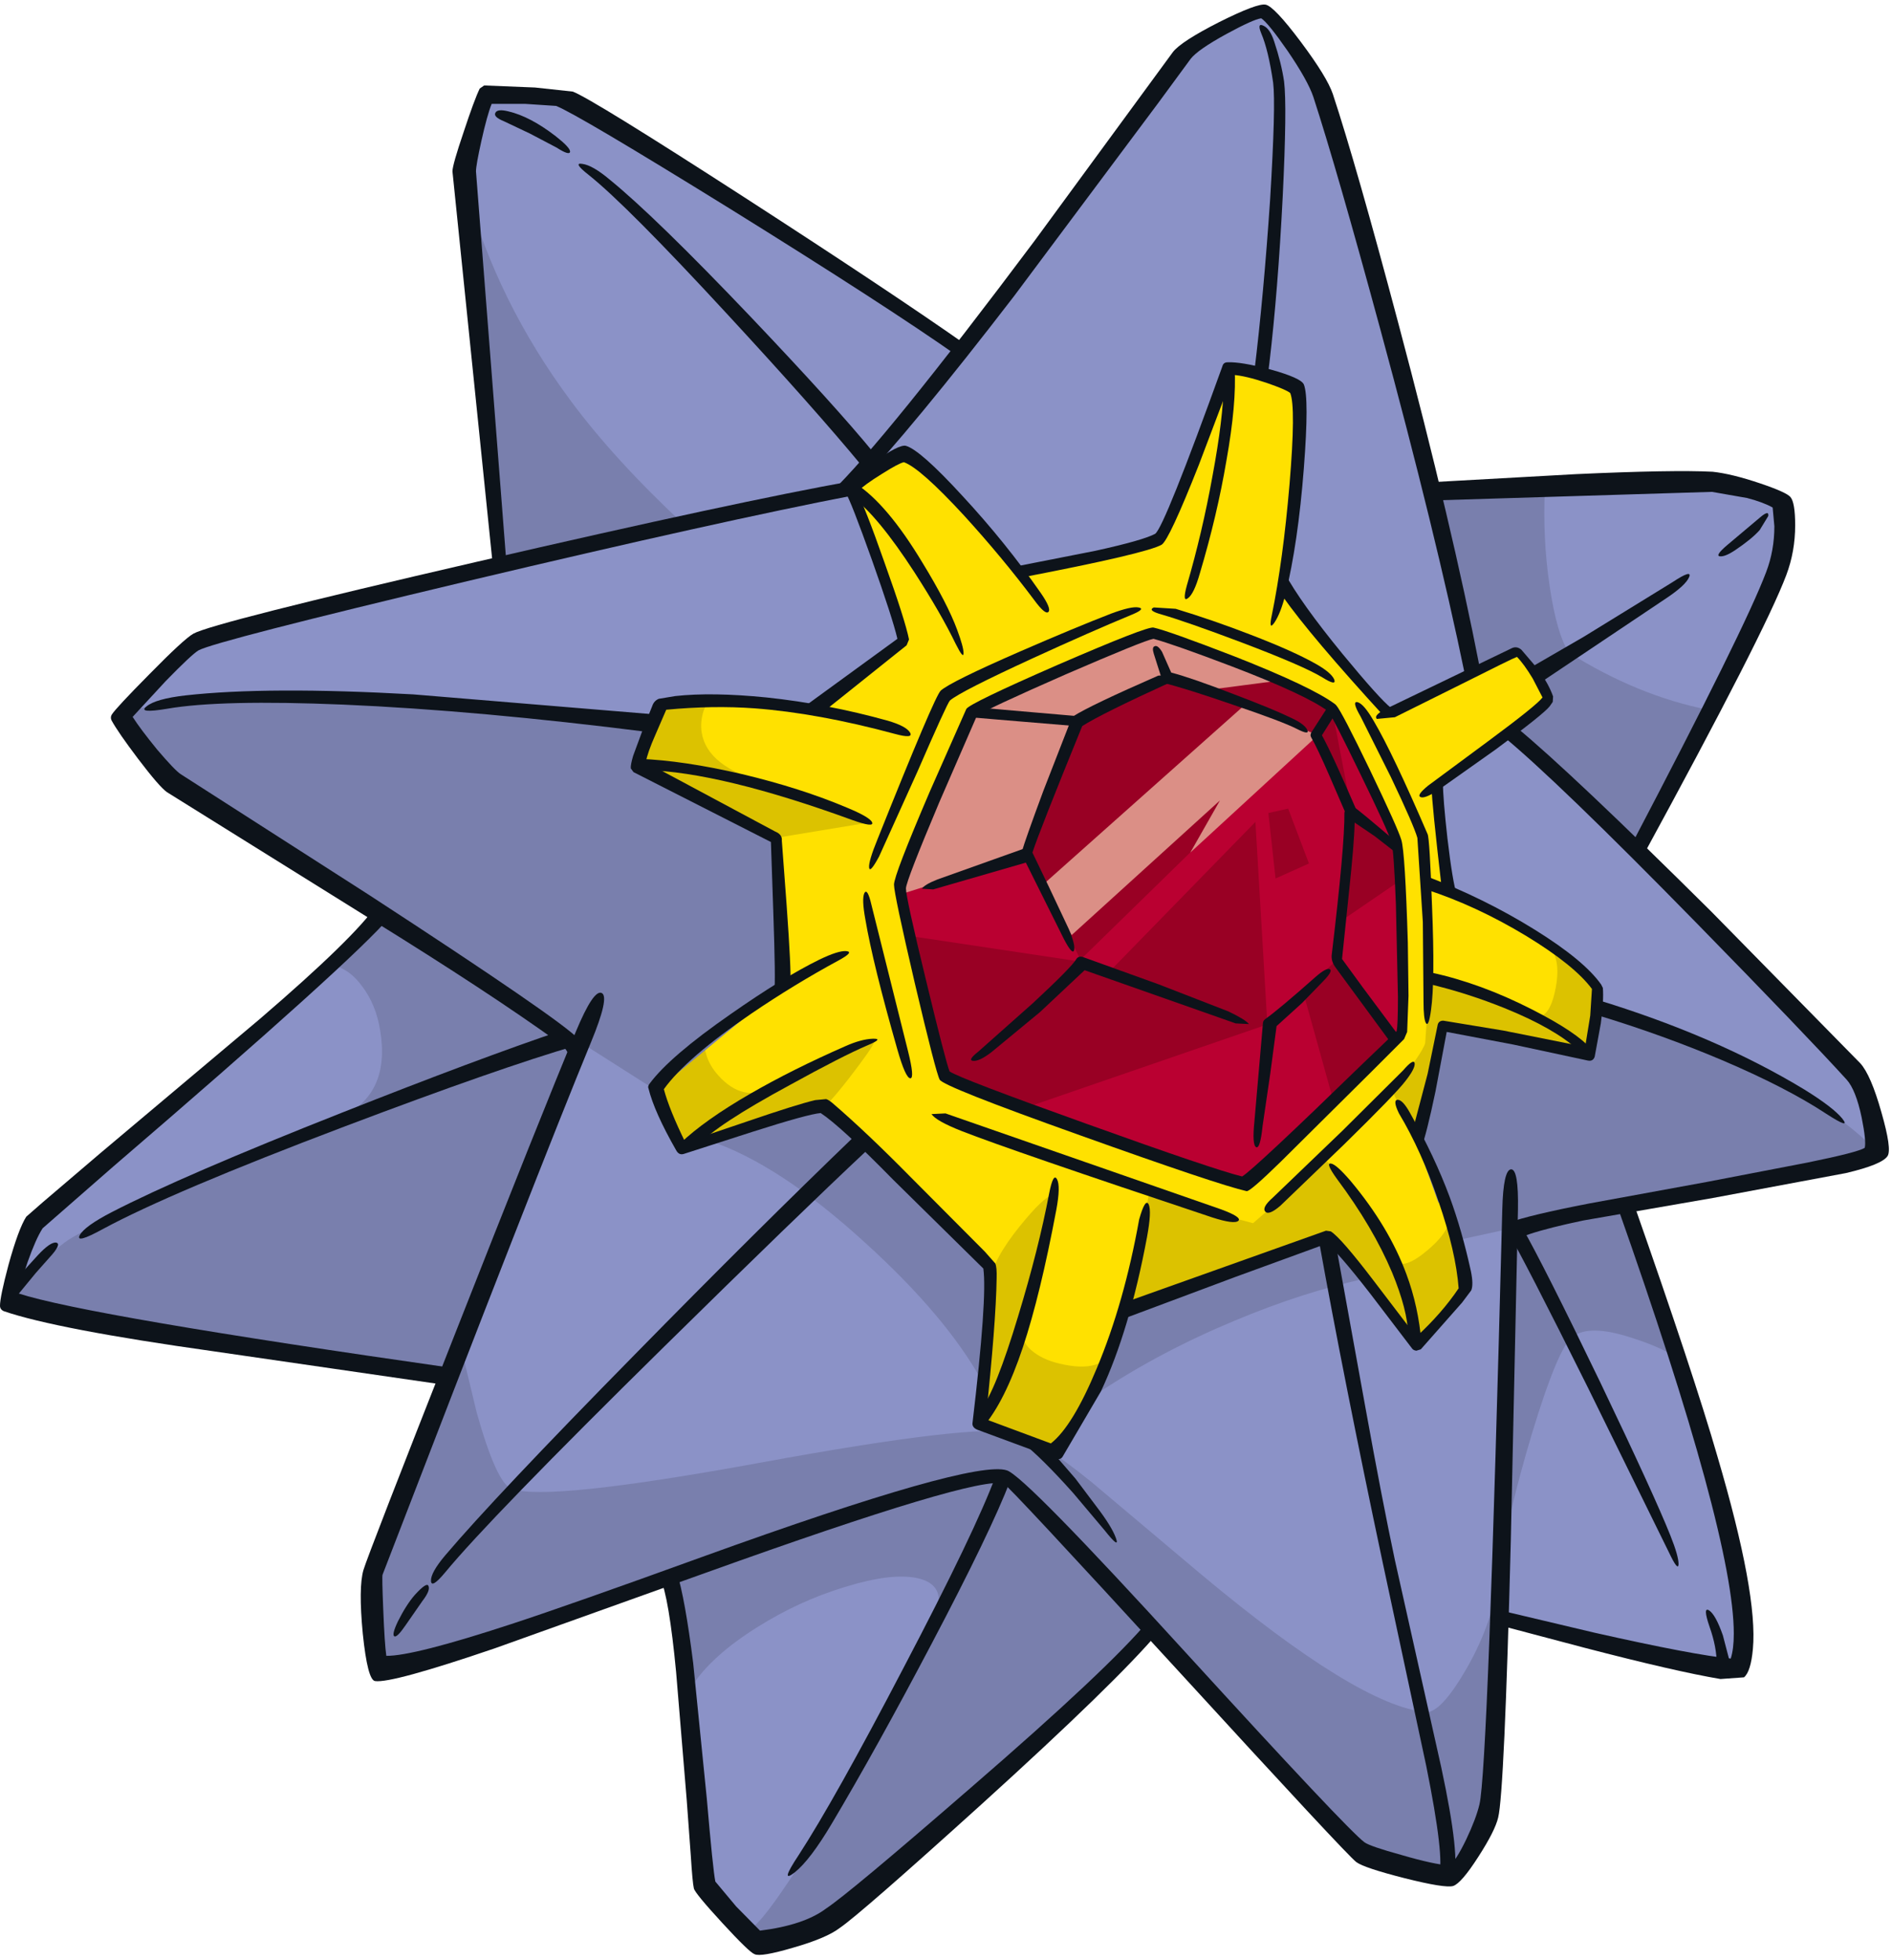 <?xml version='1.0' encoding='utf-8'?>
<svg xmlns="http://www.w3.org/2000/svg" version="1.1" width="277px" height="287px" viewBox="0.0 -0.25 277.45 286.6"><g><path fill="#8b92c7" d="M31.5 195.55 Q8.0 191.75 1.8 189.55 1.8 188.55 3.05 184.9 4.4 180.85 5.6 179.0 L28.75 158.9 Q52.4 138.3 56.7 133.15 81.4 149.2 84.3 152.25 84.65 152.6 84.95 154.3 77.8 171.95 66.6 200.8 L31.5 195.55"/><path fill="#8b92c7" d="M81.75 14.05 Q84.7 15.15 107.4 29.25 130.75 43.75 141.15 51.1 130.65 64.4 123.85 71.45 107.6 74.6 73.5 82.55 L69.0 24.45 Q69.0 23.4 69.9 19.35 70.9 15.05 71.55 13.75 L76.7 13.75 81.75 14.05"/><path fill="#8b92c7" d="M260.7 73.25 Q261.75 78.2 259.75 83.45 257.0 90.75 250.2 103.9 L239.7 124.05 Q226.5 110.7 220.2 105.35 L220.75 104.65 Q220.65 103.9 219.25 101.6 217.75 99.2 216.65 98.25 L215.7 98.5 Q213.3 87.3 209.55 71.95 L230.7 70.85 Q243.95 70.25 251.1 70.65 254.05 70.9 256.75 71.65 259.4 72.4 260.7 73.25"/><path fill="#8b92c7" d="M129.75 219.0 Q144.85 214.05 147.4 214.9 148.85 215.35 169.0 237.5 159.7 248.65 121.6 279.9 L118.8 281.45 Q115.7 282.8 111.25 283.3 110.65 283.1 107.45 279.55 104.25 276.0 104.15 275.5 103.95 274.65 102.05 254.65 100.2 235.45 98.5 230.1 122.1 221.55 129.75 219.0"/><path fill="#8b92c7" d="M199.85 35.4 Q205.2 54.5 209.55 71.95 213.8 89.35 217.4 102.5 223.7 107.85 230.85 115.0 L239.7 124.05 260.05 145.1 271.4 157.15 Q272.7 158.55 273.7 162.45 274.7 166.3 274.2 168.0 273.9 168.95 261.8 171.3 L237.9 175.8 Q224.75 178.35 221.05 179.8 L219.55 236.2 Q218.7 260.25 217.75 264.15 217.15 266.5 215.65 269.65 213.95 273.1 212.85 273.75 210.65 273.65 205.6 272.25 200.65 270.85 199.65 270.15 197.7 268.7 188.1 258.35 L169.0 237.5 Q148.85 215.35 147.4 214.9 144.85 214.05 129.75 219.0 122.1 221.55 98.5 230.1 80.5 236.6 71.8 239.35 59.15 243.35 55.95 242.9 55.55 240.25 55.3 235.9 55.0 231.05 55.3 230.0 L66.6 200.8 Q77.8 171.95 84.95 154.3 84.65 152.6 84.3 152.25 81.4 149.2 56.7 133.15 47.75 127.3 36.2 120.0 L26.05 113.55 Q25.0 112.85 22.15 109.4 19.35 105.95 18.5 104.4 L23.1 99.25 Q27.45 94.75 28.7 94.0 30.0 93.3 43.3 89.9 L73.5 82.55 Q107.6 74.6 123.85 71.45 130.65 64.4 141.15 51.1 149.9 40.05 161.7 24.15 L174.0 7.45 Q175.15 5.95 179.8 3.4 184.3 1.0 185.15 1.15 186.05 1.35 189.2 5.9 192.5 10.65 193.35 13.3 195.45 19.65 199.85 35.4"/><path fill="#ffe100" d="M170.05 78.2 Q171.6 77.3 180.15 53.35 182.0 53.25 185.95 54.6 189.75 55.9 189.9 56.5 190.9 59.75 190.05 69.5 189.3 78.05 187.8 85.9 189.7 88.75 195.75 95.45 L203.85 104.0 Q207.3 102.6 222.35 95.05 223.6 96.15 225.35 98.75 227.15 101.45 226.95 102.1 226.8 102.65 219.7 107.85 211.6 113.75 210.6 114.65 210.65 117.15 211.35 122.65 L212.5 130.4 Q218.35 132.45 225.5 137.1 231.6 141.05 234.0 143.6 L233.85 148.9 Q233.55 152.2 233.1 153.85 L221.05 151.4 211.6 149.8 Q211.35 152.05 210.1 157.45 L207.9 165.7 Q214.05 179.5 214.95 188.75 L212.6 191.4 207.3 196.4 201.4 188.3 Q196.6 181.75 195.0 180.75 192.75 181.5 181.6 185.7 L165.55 191.5 Q163.6 197.15 159.7 204.15 L154.85 212.3 143.5 207.95 144.6 199.05 Q145.7 189.85 145.55 185.05 L131.95 171.75 Q124.85 164.75 121.3 161.7 119.5 161.8 110.9 164.5 L100.4 167.85 98.45 163.95 Q97.1 161.2 96.45 158.65 99.0 155.3 105.3 150.65 L115.0 144.05 Q115.1 143.3 114.4 135.3 113.6 126.9 113.9 122.6 113.65 122.2 105.2 117.8 L93.75 111.9 Q93.95 110.35 95.3 107.05 L97.2 102.6 Q100.65 102.2 107.25 102.4 L120.2 103.25 Q122.3 101.25 132.45 93.45 131.9 90.6 128.7 81.2 125.55 71.95 124.75 70.65 125.65 69.5 128.8 67.75 131.85 66.1 132.45 66.25 133.8 66.65 139.15 71.75 144.95 77.4 149.45 83.1 153.2 83.0 161.3 80.95 168.7 79.05 170.05 78.2"/><path fill="#8b92c7" d="M221.05 179.8 Q224.75 178.35 237.9 175.8 246.15 199.25 250.25 213.9 256.9 237.75 254.35 243.4 247.4 242.85 234.55 239.85 L219.55 236.2 221.05 179.8"/><path fill="#ba0031" d="M169.3 92.0 Q171.25 92.4 180.75 96.0 192.1 100.35 195.45 102.85 196.15 103.65 200.25 112.1 204.4 120.65 204.85 122.35 205.4 124.15 205.75 137.2 206.1 150.3 205.55 150.75 L194.0 161.85 Q182.9 172.5 182.3 172.35 178.5 171.5 158.85 164.5 139.1 157.45 138.7 156.7 138.25 155.85 135.25 143.4 132.2 130.75 132.2 129.3 132.2 128.05 137.4 115.85 142.25 104.35 142.75 103.55 143.0 103.0 155.75 97.4 168.55 91.8 169.3 92.0"/><path fill="#797fad" d="M237.9 175.8 L242.1 186.95 246.6 199.0 Q244.45 197.15 239.25 195.5 233.0 193.45 230.55 195.4 228.45 197.05 224.7 209.4 221.2 221.05 219.75 230.05 L221.05 179.8 Q224.75 178.35 237.9 175.8"/><path fill="#797fad" d="M31.5 195.55 Q8.0 191.75 1.8 189.55 L1.95 188.6 Q7.7 182.65 10.1 181.1 15.7 177.6 40.95 167.35 67.5 156.55 83.6 151.6 L84.35 152.7 84.95 154.3 Q77.8 171.95 66.6 200.8 L31.5 195.55"/><path fill="#797fad" d="M137.35 235.9 Q138.7 231.65 134.5 230.75 130.7 229.95 123.9 232.05 117.15 234.1 111.05 237.95 104.4 242.1 101.45 246.6 L100.0 237.75 98.5 230.1 Q122.1 221.55 129.75 219.0 144.85 214.05 147.4 214.9 148.85 215.35 169.0 237.5 159.7 248.65 121.6 279.9 L118.8 281.45 Q115.7 282.8 111.25 283.3 L110.35 282.75 109.65 282.25 Q111.3 282.6 120.7 267.3 131.25 250.1 137.35 235.9"/><path fill="#797fad" d="M194.45 180.95 L197.15 183.5 200.3 186.8 Q191.05 188.8 181.05 193.0 170.1 197.55 160.95 203.65 L163.3 197.5 165.55 191.2 194.45 180.95"/><path fill="#797fad" d="M218.25 151.25 Q215.55 155.6 213.5 162.45 211.3 169.6 210.95 175.75 L207.6 166.35 209.95 157.75 Q211.35 151.95 211.6 149.8 L218.25 151.25"/><path fill="#797fad" d="M104.0 166.6 L113.5 163.85 Q120.45 161.75 121.3 161.7 124.1 163.75 130.5 170.05 L145.55 185.05 Q145.65 187.0 144.9 193.15 144.05 200.1 143.95 201.75 138.65 192.25 126.85 181.55 114.2 170.0 104.0 166.6"/><path fill="#797fad" d="M226.55 70.95 Q226.2 78.25 227.25 85.3 228.3 92.4 230.1 95.05 240.15 101.35 250.45 103.4 242.65 118.15 239.7 124.05 227.8 112.0 221.35 106.6 L227.05 101.9 Q226.95 101.15 225.35 98.65 223.7 96.0 222.55 95.05 222.4 95.05 215.7 98.5 213.3 87.3 209.55 71.95 L226.55 70.95"/><path fill="#797fad" d="M85.2 79.55 L72.9 82.25 Q70.0 35.0 68.35 27.05 72.95 43.65 83.7 58.1 90.1 66.75 100.45 76.4 L85.2 79.55"/><path fill="#797fad" d="M48.35 140.85 L55.5 133.35 82.9 151.85 Q56.4 160.85 49.95 163.2 57.3 159.75 55.75 150.45 55.15 146.65 53.1 143.95 51.0 141.1 48.35 140.85"/><path fill="#dcc200" d="M164.7 192.3 L166.8 183.15 168.5 174.35 Q170.0 174.7 176.65 176.8 L183.75 178.7 189.3 173.9 194.15 169.4 Q195.15 169.6 199.05 175.4 202.75 180.8 204.05 183.6 205.25 186.15 209.35 182.65 213.35 179.3 212.6 176.45 215.7 187.1 215.1 188.2 L212.25 192.1 Q209.5 195.25 207.45 196.1 205.65 193.55 201.1 188.15 196.05 182.1 194.45 180.95 187.3 183.25 175.3 188.0 L164.7 192.3"/><path fill="#dcc200" d="M234.3 144.15 L233.95 148.6 Q233.5 152.6 232.7 153.45 L222.75 151.75 Q213.55 149.85 211.9 149.95 211.15 153.75 207.6 166.35 L205.3 161.75 204.05 159.0 207.5 154.9 Q208.85 152.95 209.0 152.25 L209.3 147.75 209.45 143.1 Q216.25 144.55 224.7 148.25 227.2 149.25 228.15 144.1 228.95 139.75 226.95 137.85 234.3 143.4 234.3 144.15"/><path fill="#dcc200" d="M113.25 158.8 Q118.75 155.5 121.9 154.1 125.35 152.5 128.2 152.1 128.05 152.85 124.5 157.45 120.8 162.2 120.3 161.85 L110.4 164.45 99.8 167.5 95.8 158.55 99.0 155.6 Q102.5 152.45 103.8 151.7 103.05 152.25 103.55 153.9 104.0 155.55 105.35 157.05 108.95 161.05 113.25 158.8"/><path fill="#dcc200" d="M150.05 194.05 Q149.5 195.75 151.2 197.3 152.8 198.7 155.4 199.3 161.9 200.85 163.3 196.8 161.9 201.3 155.05 212.15 L143.5 207.95 Q144.35 201.55 144.8 193.9 L145.1 187.35 Q145.6 184.05 149.5 179.2 153.1 174.75 154.35 174.6 154.05 178.0 152.7 184.1 151.45 189.55 150.05 194.05"/><path fill="#dcc200" d="M112.3 114.15 L127.4 119.95 113.75 122.2 93.55 111.9 96.85 102.35 103.8 102.15 103.2 103.5 Q102.65 105.15 102.9 106.75 103.7 111.8 112.3 114.15"/><path fill="#797fad" d="M160.05 216.65 L176.2 230.25 Q199.25 249.5 209.1 250.4 211.3 250.55 215.1 243.95 219.15 236.85 219.75 230.05 219.25 262.5 218.8 264.65 218.45 266.6 216.35 270.4 214.0 274.65 212.55 274.95 211.05 275.25 206.25 273.8 201.55 272.4 200.2 271.4 L175.0 243.85 Q150.3 216.95 147.1 215.75 144.1 214.65 100.55 229.65 56.85 244.7 55.5 244.35 55.1 244.25 54.7 238.15 54.3 232.05 54.65 230.35 L67.45 196.25 69.9 206.45 Q72.8 216.8 75.0 217.65 80.15 219.55 111.35 213.85 143.2 208.0 149.0 209.45 152.1 210.25 160.05 216.65"/><path fill="#797fad" d="M17.4 104.5 Q19.7 102.65 30.65 101.85 52.55 100.15 95.8 105.2 L93.55 111.9 113.75 122.2 115.15 143.65 96.25 159.25 24.25 113.45 17.4 104.5"/><path fill="#797fad" d="M232.75 154.05 L234.5 147.0 250.2 152.8 Q267.35 160.15 274.9 167.85 L213.9 181.15 Q209.65 167.85 208.15 165.6 L211.9 149.95 232.75 154.05"/><path fill="#990024" d="M158.2 140.3 L158.45 140.05 158.6 140.35 158.2 140.3 158.05 140.4 162.55 141.95 184.1 119.85 185.85 149.55 150.0 161.9 Q138.9 157.8 138.55 157.2 L133.55 136.6 158.2 140.3 M169.35 91.9 Q171.45 92.45 180.7 96.15 191.9 100.65 195.3 103.15 L197.85 116.4 192.9 106.4 158.45 140.05 150.9 124.8 Q138.2 127.8 132.65 129.85 L137.05 116.6 142.75 103.45 Q143.05 102.95 155.8 97.35 168.6 91.75 169.35 91.9"/><path fill="#990024" d="M205.05 123.4 L205.4 128.4 196.7 134.35 198.1 117.7 205.05 123.4"/><path fill="#990024" d="M195.95 140.15 Q197.85 141.9 200.7 146.1 202.95 149.45 204.25 151.9 L195.45 160.45 191.1 144.8 195.95 140.15"/><path fill="#990024" d="M186.0 118.55 L188.9 117.9 191.95 125.95 187.05 128.15 186.0 118.55"/><path fill="#db8f86" d="M175.85 94.35 Q183.65 96.95 187.4 99.15 L176.7 100.55 171.15 98.35 Q164.65 101.6 158.1 104.8 L150.4 124.65 131.65 130.6 133.7 124.15 142.7 104.0 168.8 92.2 175.85 94.35"/><path fill="#db8f86" d="M193.25 107.15 L174.55 124.35 178.9 116.7 157.15 136.45 152.95 129.05 182.65 102.6 193.25 107.15"/><path fill="#0d131a" d="M188.8 6.75 Q185.95 2.65 184.95 2.0 183.8 2.15 179.85 4.3 175.65 6.6 174.6 7.95 L169.9 14.35 148.7 42.75 Q133.9 62.0 125.2 71.2 124.65 71.75 123.05 71.85 121.45 71.95 121.75 71.65 129.8 63.9 151.7 34.65 L172.0 6.95 Q173.2 5.4 178.8 2.55 184.4 -0.25 185.6 0.0 186.85 0.25 190.75 5.45 194.6 10.6 195.45 13.1 198.9 23.55 205.05 46.7 212.95 76.4 217.0 97.25 217.05 97.6 216.0 98.15 214.95 98.75 214.85 98.4 210.6 77.75 202.4 47.55 196.05 24.15 192.6 13.55 191.8 11.15 188.8 6.75"/><path fill="#0d131a" d="M251.15 68.5 Q253.95 68.8 258.1 70.2 261.95 71.5 262.55 72.2 263.25 73.0 263.25 76.35 263.25 80.2 261.95 83.65 258.8 92.05 240.9 124.9 240.7 125.3 239.2 123.3 255.9 91.45 259.0 83.2 260.2 80.05 260.2 76.5 L259.95 73.75 Q258.65 73.0 256.2 72.35 L251.05 71.45 210.4 72.7 209.55 70.05 231.1 68.85 Q245.35 68.2 251.15 68.5"/><path fill="#0d131a" d="M84.0 12.75 Q86.85 13.85 109.15 28.25 130.8 42.25 141.75 49.95 L140.6 51.65 Q130.1 44.25 107.0 29.9 84.7 16.1 81.55 14.85 L77.0 14.55 72.1 14.55 Q71.45 16.15 70.6 19.95 69.8 23.55 69.8 24.45 L74.3 82.4 72.3 82.55 66.35 24.45 Q66.35 23.5 68.0 18.65 69.55 13.95 70.35 12.3 L71.0 11.85 78.45 12.15 84.0 12.75"/><path fill="#0d131a" d="M125.05 69.85 Q125.4 70.6 125.25 71.95 105.8 75.7 68.5 84.55 31.55 93.35 29.1 94.7 28.1 95.3 24.3 99.2 L19.45 104.45 Q20.6 106.25 23.05 109.25 25.65 112.3 26.5 112.85 L54.1 130.55 Q82.2 148.85 84.85 151.7 85.25 152.1 85.5 153.15 85.85 154.4 84.85 156.25 83.8 158.15 83.8 157.25 83.8 154.95 83.3 153.8 82.9 152.9 81.9 152.2 71.7 144.85 54.5 134.2 L24.5 115.5 Q23.4 114.75 20.25 110.6 17.3 106.7 16.35 104.95 16.15 104.5 16.4 104.1 17.05 103.1 21.85 98.25 26.95 93.05 28.35 92.25 31.2 90.65 69.95 81.7 108.25 72.85 125.05 69.85"/><path fill="#0d131a" d="M220.3 176.7 Q220.45 170.85 221.6 170.8 222.7 170.8 222.6 176.7 L221.55 225.3 Q220.6 262.2 219.7 265.85 219.25 267.8 216.8 271.6 214.3 275.5 213.1 275.9 211.9 276.25 205.95 274.75 200.05 273.25 198.9 272.4 197.55 271.4 172.6 244.15 147.95 217.25 147.2 216.9 143.35 215.65 103.55 229.95 L72.55 241.05 Q57.45 246.2 55.0 245.85 53.9 245.7 53.2 238.9 52.55 232.1 53.3 229.55 54.05 227.1 66.6 195.25 79.4 162.7 84.45 150.6 87.05 144.35 88.25 144.95 89.4 145.55 86.65 152.2 78.95 170.9 56.1 230.25 56.0 230.5 56.2 235.35 56.4 240.4 56.65 242.15 60.6 242.2 74.95 237.5 83.65 234.65 102.95 227.65 142.65 213.3 147.65 214.95 150.25 215.75 173.95 241.75 197.6 267.65 200.1 269.5 200.95 270.1 205.5 271.35 210.3 272.75 212.6 272.9 213.55 272.1 215.0 269.1 216.45 266.05 216.95 263.95 218.2 258.8 220.3 176.7"/><path fill="#0d131a" d="M220.25 107.15 Q220.1 107.05 221.15 106.45 222.2 105.85 222.4 106.0 230.45 112.65 250.95 133.0 L272.8 155.25 Q274.35 156.95 275.9 162.45 277.45 167.85 276.8 168.85 276.0 170.1 270.7 171.35 L251.2 175.0 232.2 178.3 Q222.15 180.4 220.85 182.05 220.7 182.25 220.75 180.5 220.75 178.8 221.15 178.65 224.3 177.5 233.1 175.8 L250.3 172.65 265.1 169.8 Q272.45 168.3 273.45 167.65 273.7 166.7 273.0 163.2 272.15 159.15 270.8 157.65 264.65 150.9 248.85 134.75 228.2 113.65 220.25 107.15"/><path fill="#0d131a" d="M55.25 132.05 Q55.4 131.8 56.45 132.65 57.45 133.45 57.2 133.75 51.65 140.3 16.6 170.4 L6.25 179.45 Q5.25 181.0 4.05 184.4 3.1 187.2 2.7 189.0 12.85 192.3 66.8 200.0 L65.5 202.45 31.4 197.5 Q8.25 194.25 0.55 191.6 0.0 191.35 0.0 190.8 0.0 189.5 1.25 184.8 2.7 179.55 3.85 177.75 L6.25 175.65 14.75 168.4 38.1 148.75 Q51.9 136.9 55.25 132.05"/><path fill="#0d131a" d="M99.15 244.55 Q98.1 233.55 96.8 230.65 L99.25 229.9 Q100.45 233.7 101.65 243.2 L103.65 263.1 Q104.55 273.55 104.9 275.25 L107.95 278.9 111.45 282.45 Q117.9 281.65 121.15 279.2 124.55 276.95 142.35 261.5 162.65 243.95 168.5 236.9 168.65 236.65 169.4 237.55 170.15 238.4 169.9 238.65 163.7 246.0 143.9 263.95 126.1 280.05 123.15 282.05 121.2 283.55 116.3 284.95 111.55 286.35 110.65 285.9 109.9 285.65 105.9 281.3 101.9 276.95 101.75 276.25 101.55 275.4 101.3 271.45 L100.7 263.25 99.15 244.55"/><path fill="#0d131a" d="M237.15 176.15 Q237.05 175.8 238.2 175.6 L239.55 175.75 Q248.4 200.95 251.85 212.9 257.8 233.1 257.05 241.15 256.75 244.45 255.75 245.3 L252.3 245.55 Q245.75 244.45 232.3 240.95 L219.45 237.55 219.45 235.35 233.8 238.75 Q248.45 242.05 253.8 242.55 254.25 241.15 254.25 238.9 254.25 224.55 237.15 176.15"/><path fill="#0d131a" d="M124.05 70.65 Q125.0 69.4 128.3 67.0 131.85 64.45 132.85 64.7 134.95 65.3 141.1 72.0 147.45 78.85 152.6 86.25 154.2 88.55 153.75 89.05 153.3 89.55 151.65 87.3 147.0 81.1 141.4 74.95 134.95 67.95 132.55 67.1 131.8 67.25 129.35 68.8 126.75 70.4 125.65 71.5 126.75 73.4 129.7 81.8 132.75 90.3 133.3 93.1 L132.95 93.95 120.75 103.7 119.2 103.45 117.8 103.05 131.6 93.0 Q130.9 90.0 127.85 81.4 124.8 72.85 124.0 71.55 L123.85 71.1 124.05 70.65"/><path fill="#0d131a" d="M125.0 72.2 Q124.6 71.9 124.95 71.0 125.25 70.1 125.5 70.25 130.1 73.25 135.25 81.8 138.95 87.85 140.35 91.65 141.3 94.2 141.3 95.1 141.3 96.05 140.15 93.75 138.0 89.3 134.1 83.25 128.75 75.0 125.0 72.2"/><path fill="#0d131a" d="M130.15 105.0 Q132.9 105.8 133.45 106.75 134.0 107.7 131.25 106.95 119.95 103.9 110.7 103.2 104.55 102.75 97.7 103.4 L96.1 107.1 Q94.95 109.7 94.7 111.1 L113.65 121.25 Q114.75 121.7 114.65 122.6 L115.35 132.0 Q116.05 141.75 115.9 143.45 115.85 144.0 113.55 144.75 113.75 143.2 113.4 133.05 L113.05 122.8 92.9 112.55 92.5 112.0 Q92.45 111.5 92.85 110.15 L94.25 106.35 95.65 102.85 Q95.9 102.1 96.6 101.8 L99.0 101.4 Q104.4 100.8 112.4 101.6 121.35 102.55 130.15 105.0"/><path fill="#0d131a" d="M124.3 117.8 Q127.65 119.2 127.9 119.95 128.15 120.7 125.05 119.6 105.7 112.55 94.7 112.25 94.15 112.25 93.8 111.45 93.5 110.6 93.75 110.6 100.25 110.85 108.85 112.85 117.45 114.9 124.3 117.8"/><path fill="#0d131a" d="M167.05 178.15 Q167.95 174.95 168.45 175.95 168.9 176.95 168.2 180.75 165.65 194.4 161.45 203.35 L155.85 212.9 Q155.55 213.45 154.85 213.25 L143.35 209.0 Q142.6 208.7 142.6 208.1 144.8 189.6 144.2 185.35 L131.0 172.35 Q123.25 164.45 120.35 162.55 118.5 162.7 110.35 165.3 L100.25 168.55 Q99.55 168.75 99.15 168.0 95.95 162.4 95.1 158.95 94.95 158.65 95.25 158.25 98.2 154.25 107.2 148.0 114.85 142.65 120.15 140.05 122.95 138.7 124.1 138.8 125.3 138.9 123.0 140.15 116.45 143.7 110.2 147.95 100.65 154.45 97.35 159.05 98.15 162.05 100.5 166.85 L109.5 163.8 Q116.95 161.25 119.55 160.65 L121.15 160.5 Q121.5 160.6 122.1 161.1 127.1 165.4 133.55 171.95 L144.4 182.85 145.95 184.6 Q146.2 185.15 146.15 186.8 146.05 193.35 144.55 207.45 L154.1 211.0 Q157.3 208.5 160.85 199.95 164.85 190.4 167.05 178.15"/><path fill="#0d131a" d="M115.8 158.45 Q105.0 164.3 102.35 167.3 101.8 167.9 100.65 167.6 99.5 167.25 99.75 167.0 103.3 163.6 110.05 159.7 116.2 156.15 123.95 152.75 126.3 151.7 128.0 151.65 129.65 151.6 127.25 152.6 123.6 154.15 115.8 158.45"/><path fill="#0d131a" d="M153.85 174.35 Q154.45 171.25 155.0 172.25 155.55 173.25 154.9 176.75 152.55 189.25 150.0 196.9 147.35 204.85 144.15 208.6 143.9 208.9 143.75 207.65 143.55 206.4 143.85 206.0 146.0 203.3 149.3 192.35 152.3 182.5 153.85 174.35"/><path fill="#0d131a" d="M200.95 189.05 Q196.1 182.8 194.55 181.7 L181.25 186.55 165.2 192.55 Q164.9 192.65 165.1 191.45 165.25 190.2 165.55 190.1 L194.45 179.8 195.15 179.9 Q196.65 180.85 201.45 187.15 L207.7 195.35 Q211.45 191.9 213.9 188.25 213.5 182.9 210.95 175.5 208.45 168.1 205.15 162.6 204.2 160.65 204.95 160.6 205.7 160.6 206.75 162.5 210.4 168.95 212.6 174.9 214.4 179.8 215.7 185.75 216.1 187.7 215.75 188.55 L214.4 190.35 208.35 197.2 207.7 197.4 Q207.25 197.35 207.05 197.05 L200.95 189.05"/><path fill="#0d131a" d="M196.05 172.2 Q194.35 169.85 195.15 169.95 195.9 170.0 198.05 172.5 203.7 179.25 206.25 186.2 208.0 190.9 208.45 196.25 L207.5 196.0 Q206.55 195.55 206.5 195.0 206.4 191.4 204.15 185.95 201.35 179.3 196.05 172.2"/><path fill="#0d131a" d="M209.1 129.75 Q208.85 129.65 208.8 128.65 208.7 127.65 209.0 127.75 217.65 131.05 225.05 135.65 232.3 140.15 234.8 143.7 L235.05 144.2 Q235.2 146.1 234.75 149.4 L233.85 154.3 Q233.6 155.0 232.85 154.85 L221.9 152.5 212.15 150.65 210.5 159.4 Q209.2 165.6 208.4 167.75 208.3 168.05 207.65 166.85 207.05 165.6 207.15 165.15 L209.35 156.8 210.8 149.75 Q210.9 149.0 211.65 149.0 L220.45 150.45 232.45 152.85 233.2 148.25 233.45 144.35 Q230.9 140.9 223.85 136.6 216.5 132.15 209.1 129.75"/><path fill="#0d131a" d="M209.95 115.0 Q209.95 114.65 210.8 114.25 L211.6 114.15 Q211.6 116.4 212.25 122.2 213.0 128.6 213.65 130.65 L212.6 130.5 Q211.45 129.95 211.4 129.4 209.95 116.9 209.95 115.0"/><path fill="#0d131a" d="M221.75 94.35 Q222.45 94.05 223.1 94.6 L225.75 97.7 Q227.15 99.75 227.75 101.45 L227.7 102.25 227.25 102.9 Q226.35 104.05 219.3 109.25 L210.75 115.3 Q208.85 116.5 208.3 116.2 207.7 115.95 209.4 114.55 209.85 114.2 218.25 108.0 225.35 102.75 226.2 101.6 L224.75 98.8 Q223.45 96.65 222.45 95.65 221.75 95.9 214.4 99.6 L204.55 104.5 201.9 104.75 Q201.35 104.15 203.6 103.1 L221.75 94.35"/><path fill="#0d131a" d="M186.3 53.5 Q190.8 54.75 191.2 55.7 192.0 57.65 191.2 68.0 190.35 78.95 188.5 86.5 187.8 89.25 186.9 90.6 186.0 91.9 186.5 89.55 188.15 81.5 189.1 70.35 190.05 59.0 189.2 56.95 188.6 56.45 185.7 55.45 182.55 54.4 180.8 54.3 L175.8 67.5 Q171.45 78.5 170.35 79.2 168.05 80.5 149.85 84.0 149.55 84.05 149.1 83.25 148.6 82.45 148.9 82.4 L160.6 80.1 Q167.65 78.55 169.4 77.6 170.75 76.6 179.25 53.05 179.4 52.45 180.0 52.45 181.95 52.35 186.3 53.5"/><path fill="#0d131a" d="M179.45 55.55 Q179.45 54.9 180.25 53.9 181.05 52.9 181.05 53.3 181.35 58.45 179.85 66.85 178.5 74.85 175.95 83.4 175.1 86.4 174.2 87.05 173.35 87.7 174.05 85.15 176.3 77.45 177.8 69.15 179.4 60.55 179.45 55.55"/><path fill="#0d131a" d="M188.15 86.85 Q187.6 86.05 187.9 84.6 L188.35 83.3 Q190.75 87.75 196.9 95.25 202.3 101.8 204.0 103.15 204.25 103.35 203.8 104.0 L203.05 104.45 Q192.2 92.6 188.15 86.85"/><path fill="#0d131a" d="M234.1 148.15 Q233.8 148.05 233.8 146.95 233.75 145.85 234.1 145.9 251.65 151.25 264.6 159.1 268.8 161.7 270.15 163.35 271.5 165.05 267.8 162.65 261.95 158.8 252.55 154.8 243.7 151.05 234.1 148.15"/><path fill="#0d131a" d="M220.9 179.6 Q220.75 179.35 221.9 179.2 223.05 179.05 223.15 179.2 226.5 185.1 234.65 202.0 242.6 218.6 244.95 224.5 246.15 227.5 246.15 228.7 246.1 229.85 244.75 227.0 L232.9 202.9 Q223.55 184.1 220.9 179.6"/><path fill="#0d131a" d="M250.7 237.9 Q249.65 234.85 250.65 235.5 251.6 236.15 252.65 239.15 L253.8 243.55 252.8 243.6 251.75 243.4 Q251.75 240.85 250.7 237.9"/><path fill="#0d131a" d="M193.4 181.2 L194.6 181.1 195.8 181.3 200.25 205.85 Q202.7 219.4 204.55 228.1 L211.35 258.5 Q214.25 272.0 213.1 274.85 213.05 275.05 212.0 274.85 210.9 274.7 211.0 274.4 211.9 271.95 209.15 258.3 L202.75 228.4 Q197.05 201.5 193.4 181.2"/><path fill="#0d131a" d="M146.05 215.65 L147.2 215.75 Q148.3 216.1 148.15 216.45 145.3 223.9 136.55 240.5 128.55 255.7 121.95 266.8 118.8 272.1 116.55 273.9 114.25 275.7 117.1 271.4 122.4 263.25 132.5 243.9 143.05 223.8 146.05 215.65"/><path fill="#0d131a" d="M161.95 223.7 L157.4 218.3 Q152.8 213.15 149.95 210.9 150.15 210.75 152.0 211.4 L153.85 211.7 157.7 216.15 160.75 220.2 Q163.05 223.2 163.65 224.9 164.25 226.6 161.95 223.7"/><path fill="#0d131a" d="M60.8 233.25 Q62.65 231.2 62.85 231.95 63.1 232.6 61.95 234.1 L59.45 237.7 Q58.25 239.45 57.85 239.3 57.4 239.1 58.35 237.1 59.55 234.7 60.8 233.25"/><path fill="#0d131a" d="M125.45 165.8 Q125.7 165.55 126.6 166.65 127.5 167.7 127.25 167.9 116.8 177.7 97.4 196.8 71.8 222.0 65.25 229.95 63.25 232.35 63.2 231.15 63.15 229.95 65.3 227.4 72.55 218.85 93.15 197.9 111.1 179.6 125.45 165.8"/><path fill="#0d131a" d="M5.5 183.45 Q7.4 181.4 8.25 181.55 9.1 181.75 7.2 183.8 L5.25 186.0 2.25 189.65 Q2.0 189.95 1.95 188.75 1.9 187.5 2.5 186.75 L5.5 183.45"/><path fill="#0d131a" d="M15.1 179.55 Q11.0 181.8 11.7 180.45 12.4 179.15 16.35 177.1 26.7 171.75 50.25 162.45 70.2 154.55 82.5 150.4 L83.8 151.45 Q84.8 152.6 84.5 152.65 73.3 155.9 50.45 164.55 25.1 174.15 15.1 179.55"/><path fill="#0d131a" d="M24.55 103.25 Q20.1 104.0 21.5 102.9 22.85 101.8 27.2 101.3 39.25 99.95 60.6 101.15 L96.2 104.1 Q96.55 104.15 96.1 105.45 95.65 106.75 95.3 106.7 70.1 103.5 50.35 102.65 32.35 101.9 24.55 103.25"/><path fill="#0d131a" d="M81.5 19.3 Q83.6 20.95 83.6 21.55 83.55 22.2 81.6 20.95 L77.7 18.9 73.9 17.1 Q72.3 16.45 72.65 15.85 72.95 15.25 74.55 15.65 77.75 16.4 81.5 19.3"/><path fill="#0d131a" d="M86.3 24.95 Q83.95 23.1 85.4 23.35 86.9 23.55 89.4 25.65 96.1 31.1 110.1 45.8 122.5 58.85 128.15 65.75 128.4 66.0 127.5 66.95 126.65 67.9 126.4 67.65 119.5 59.3 106.75 45.5 91.9 29.4 86.3 24.95"/><path fill="#0d131a" d="M258.1 75.2 Q259.45 74.05 259.3 75.0 L258.05 77.05 Q256.9 78.35 254.45 80.0 252.95 81.0 252.2 80.9 251.45 80.8 253.35 79.2 L258.1 75.2"/><path fill="#0d131a" d="M245.25 84.7 Q248.2 82.75 247.7 83.95 247.2 85.15 244.35 87.05 L225.7 99.55 Q225.45 99.75 224.9 98.5 224.4 97.3 224.65 97.1 L232.25 92.7 245.25 84.7"/><path fill="#0d131a" d="M209.45 143.6 Q209.1 143.55 209.35 142.7 209.55 141.9 209.9 141.95 217.1 143.5 224.65 147.35 231.3 150.75 233.25 153.1 233.5 153.4 232.7 153.55 231.85 153.75 231.35 153.25 227.95 150.15 220.85 147.25 215.2 144.95 209.45 143.6"/><path fill="#0d131a" d="M180.65 97.05 Q172.1 93.8 169.15 93.0 167.75 93.25 156.2 98.25 144.7 103.3 143.25 104.3 L137.75 116.95 Q132.9 128.45 132.85 129.6 132.85 130.95 135.8 143.1 138.65 154.9 139.25 156.45 140.95 157.55 159.4 164.15 177.9 170.8 182.15 171.85 183.95 170.75 199.95 155.2 L204.8 150.55 Q205.0 149.8 205.0 145.5 L204.7 131.95 Q204.4 124.05 204.05 122.85 203.55 121.15 199.5 112.85 195.55 104.7 194.8 103.65 191.5 101.2 180.65 97.05 M169.15 91.35 Q171.25 91.8 180.95 95.55 192.4 100.05 195.8 102.6 L195.95 102.75 Q196.75 103.65 200.9 112.25 205.0 120.8 205.5 122.5 206.05 124.3 206.45 137.55 L206.55 145.35 206.35 150.65 205.9 151.7 200.95 156.65 187.85 169.65 Q183.25 174.15 182.8 174.0 178.6 173.05 158.35 165.8 138.3 158.65 137.8 157.65 137.25 156.65 134.15 143.5 131.1 130.4 131.1 129.05 131.1 127.65 136.35 115.4 L141.7 103.3 Q142.1 102.5 155.15 96.8 168.2 91.15 169.15 91.35"/><path fill="#0d131a" d="M126.9 134.15 Q126.35 131.15 126.75 130.3 127.2 129.45 127.8 132.05 L133.15 153.45 Q134.15 157.45 133.5 157.45 132.8 157.45 131.6 153.25 128.0 140.65 126.9 134.15"/><path fill="#0d131a" d="M162.95 89.3 Q165.9 88.2 166.95 88.4 168.05 88.6 166.0 89.45 159.95 91.95 151.45 95.85 140.8 100.75 139.3 102.05 138.85 102.55 134.55 112.45 L128.9 124.95 Q127.55 127.45 127.45 126.55 127.35 125.65 128.7 122.35 137.05 101.45 137.95 100.6 139.4 99.3 149.6 94.85 157.65 91.35 162.95 89.3"/><path fill="#0d131a" d="M170.4 89.45 Q168.2 88.85 169.2 88.4 L172.4 88.6 Q177.85 90.25 183.4 92.4 189.65 94.8 193.0 96.7 195.2 97.95 195.65 98.95 196.05 100.0 193.9 98.65 191.1 96.95 181.85 93.45 174.0 90.5 170.4 89.45"/><path fill="#0d131a" d="M209.35 121.65 Q209.65 122.3 210.0 132.25 210.45 143.2 209.85 147.45 209.5 150.0 209.1 149.35 208.75 148.75 208.75 146.2 L208.65 134.55 207.85 122.2 Q207.35 120.4 203.95 113.25 L199.55 104.45 Q198.15 102.05 199.1 102.3 200.0 102.55 201.45 105.05 204.25 109.8 209.35 121.65"/><path fill="#0d131a" d="M179.0 176.65 Q182.15 177.8 181.6 178.35 181.0 178.9 177.75 177.85 148.2 168.0 141.05 165.2 137.25 163.7 136.6 162.7 L138.65 162.6 179.0 176.65"/><path fill="#0d131a" d="M197.1 167.15 L187.75 176.15 Q186.05 177.6 185.55 177.0 185.0 176.4 186.65 174.95 L196.85 165.15 205.75 156.3 Q207.3 154.5 207.45 155.25 207.55 156.0 206.1 157.85 204.7 159.7 197.1 167.15"/><path fill="#0d131a" d="M169.85 98.4 L171.75 98.3 Q172.75 98.75 171.9 99.25 161.4 104.05 158.7 105.8 152.4 121.25 151.4 124.35 L153.85 129.45 156.75 135.6 Q157.75 138.0 157.5 138.7 157.25 139.4 156.0 137.0 L149.9 124.75 149.85 124.2 Q150.35 122.45 153.0 115.3 L157.05 104.9 157.4 104.35 Q159.9 102.75 169.85 98.4"/><path fill="#0d131a" d="M150.35 123.7 Q150.65 123.6 150.9 124.6 151.15 125.6 150.85 125.7 L136.85 129.75 135.2 129.65 Q135.55 129.05 137.45 128.3 L150.35 123.7"/><path fill="#0d131a" d="M142.25 104.5 Q141.95 104.45 143.1 103.8 L144.25 103.15 158.7 104.4 Q159.0 104.45 158.5 105.15 L157.75 105.8 146.35 104.85 142.25 104.5"/><path fill="#0d131a" d="M169.2 95.2 Q168.9 94.25 169.3 94.1 169.75 93.85 170.4 94.9 L171.75 97.95 Q174.8 98.75 181.0 101.15 186.8 103.35 189.35 104.6 191.3 105.5 191.7 106.35 192.1 107.2 190.15 106.2 188.1 105.15 180.9 102.7 173.8 100.25 170.55 99.45 L169.2 95.2"/><path fill="#0d131a" d="M195.05 102.45 Q195.2 102.15 195.6 102.95 196.0 103.75 195.8 104.05 L193.85 107.15 Q195.35 109.85 198.95 118.2 L198.3 118.7 197.4 118.75 195.0 113.2 Q193.15 108.95 192.3 107.5 192.05 107.1 192.35 106.65 L195.05 102.45"/><path fill="#0d131a" d="M169.85 143.65 L180.15 147.65 Q182.65 148.85 183.15 149.5 L181.2 149.4 159.05 141.6 152.5 147.75 145.35 153.65 Q143.65 154.95 142.75 154.9 141.8 154.85 143.45 153.55 L151.5 146.4 Q157.15 141.15 157.85 139.95 158.15 139.5 158.75 139.65 L169.85 143.65"/><path fill="#0d131a" d="M192.9 142.6 Q194.5 141.2 195.0 141.45 195.5 141.7 194.1 143.15 L190.95 146.4 187.2 149.8 186.3 156.6 185.15 164.45 Q184.8 167.85 184.2 167.55 183.6 167.2 183.95 163.8 L185.2 149.4 Q185.2 149.05 185.5 148.8 187.6 147.3 192.9 142.6"/><path fill="#0d131a" d="M204.7 122.75 Q205.0 122.95 205.0 123.8 205.0 124.6 204.75 124.4 L201.6 121.95 198.65 119.95 Q198.6 122.9 197.8 130.35 L196.8 139.95 199.9 144.2 205.3 151.45 204.0 152.3 195.85 141.2 Q195.15 140.25 195.3 139.25 197.2 123.3 197.15 118.5 197.45 117.0 198.6 117.7 199.3 118.15 204.7 122.75"/><path fill="#0d131a" d="M188.3 11.25 Q188.75 14.9 188.1 28.2 187.4 41.95 186.15 52.55 L185.9 54.5 183.95 53.75 Q185.3 42.7 186.25 28.65 187.1 14.7 186.7 11.45 186.0 6.65 184.95 4.2 184.3 2.6 185.3 3.1 186.25 3.55 186.85 5.4 187.9 8.55 188.3 11.25"/></g></svg>